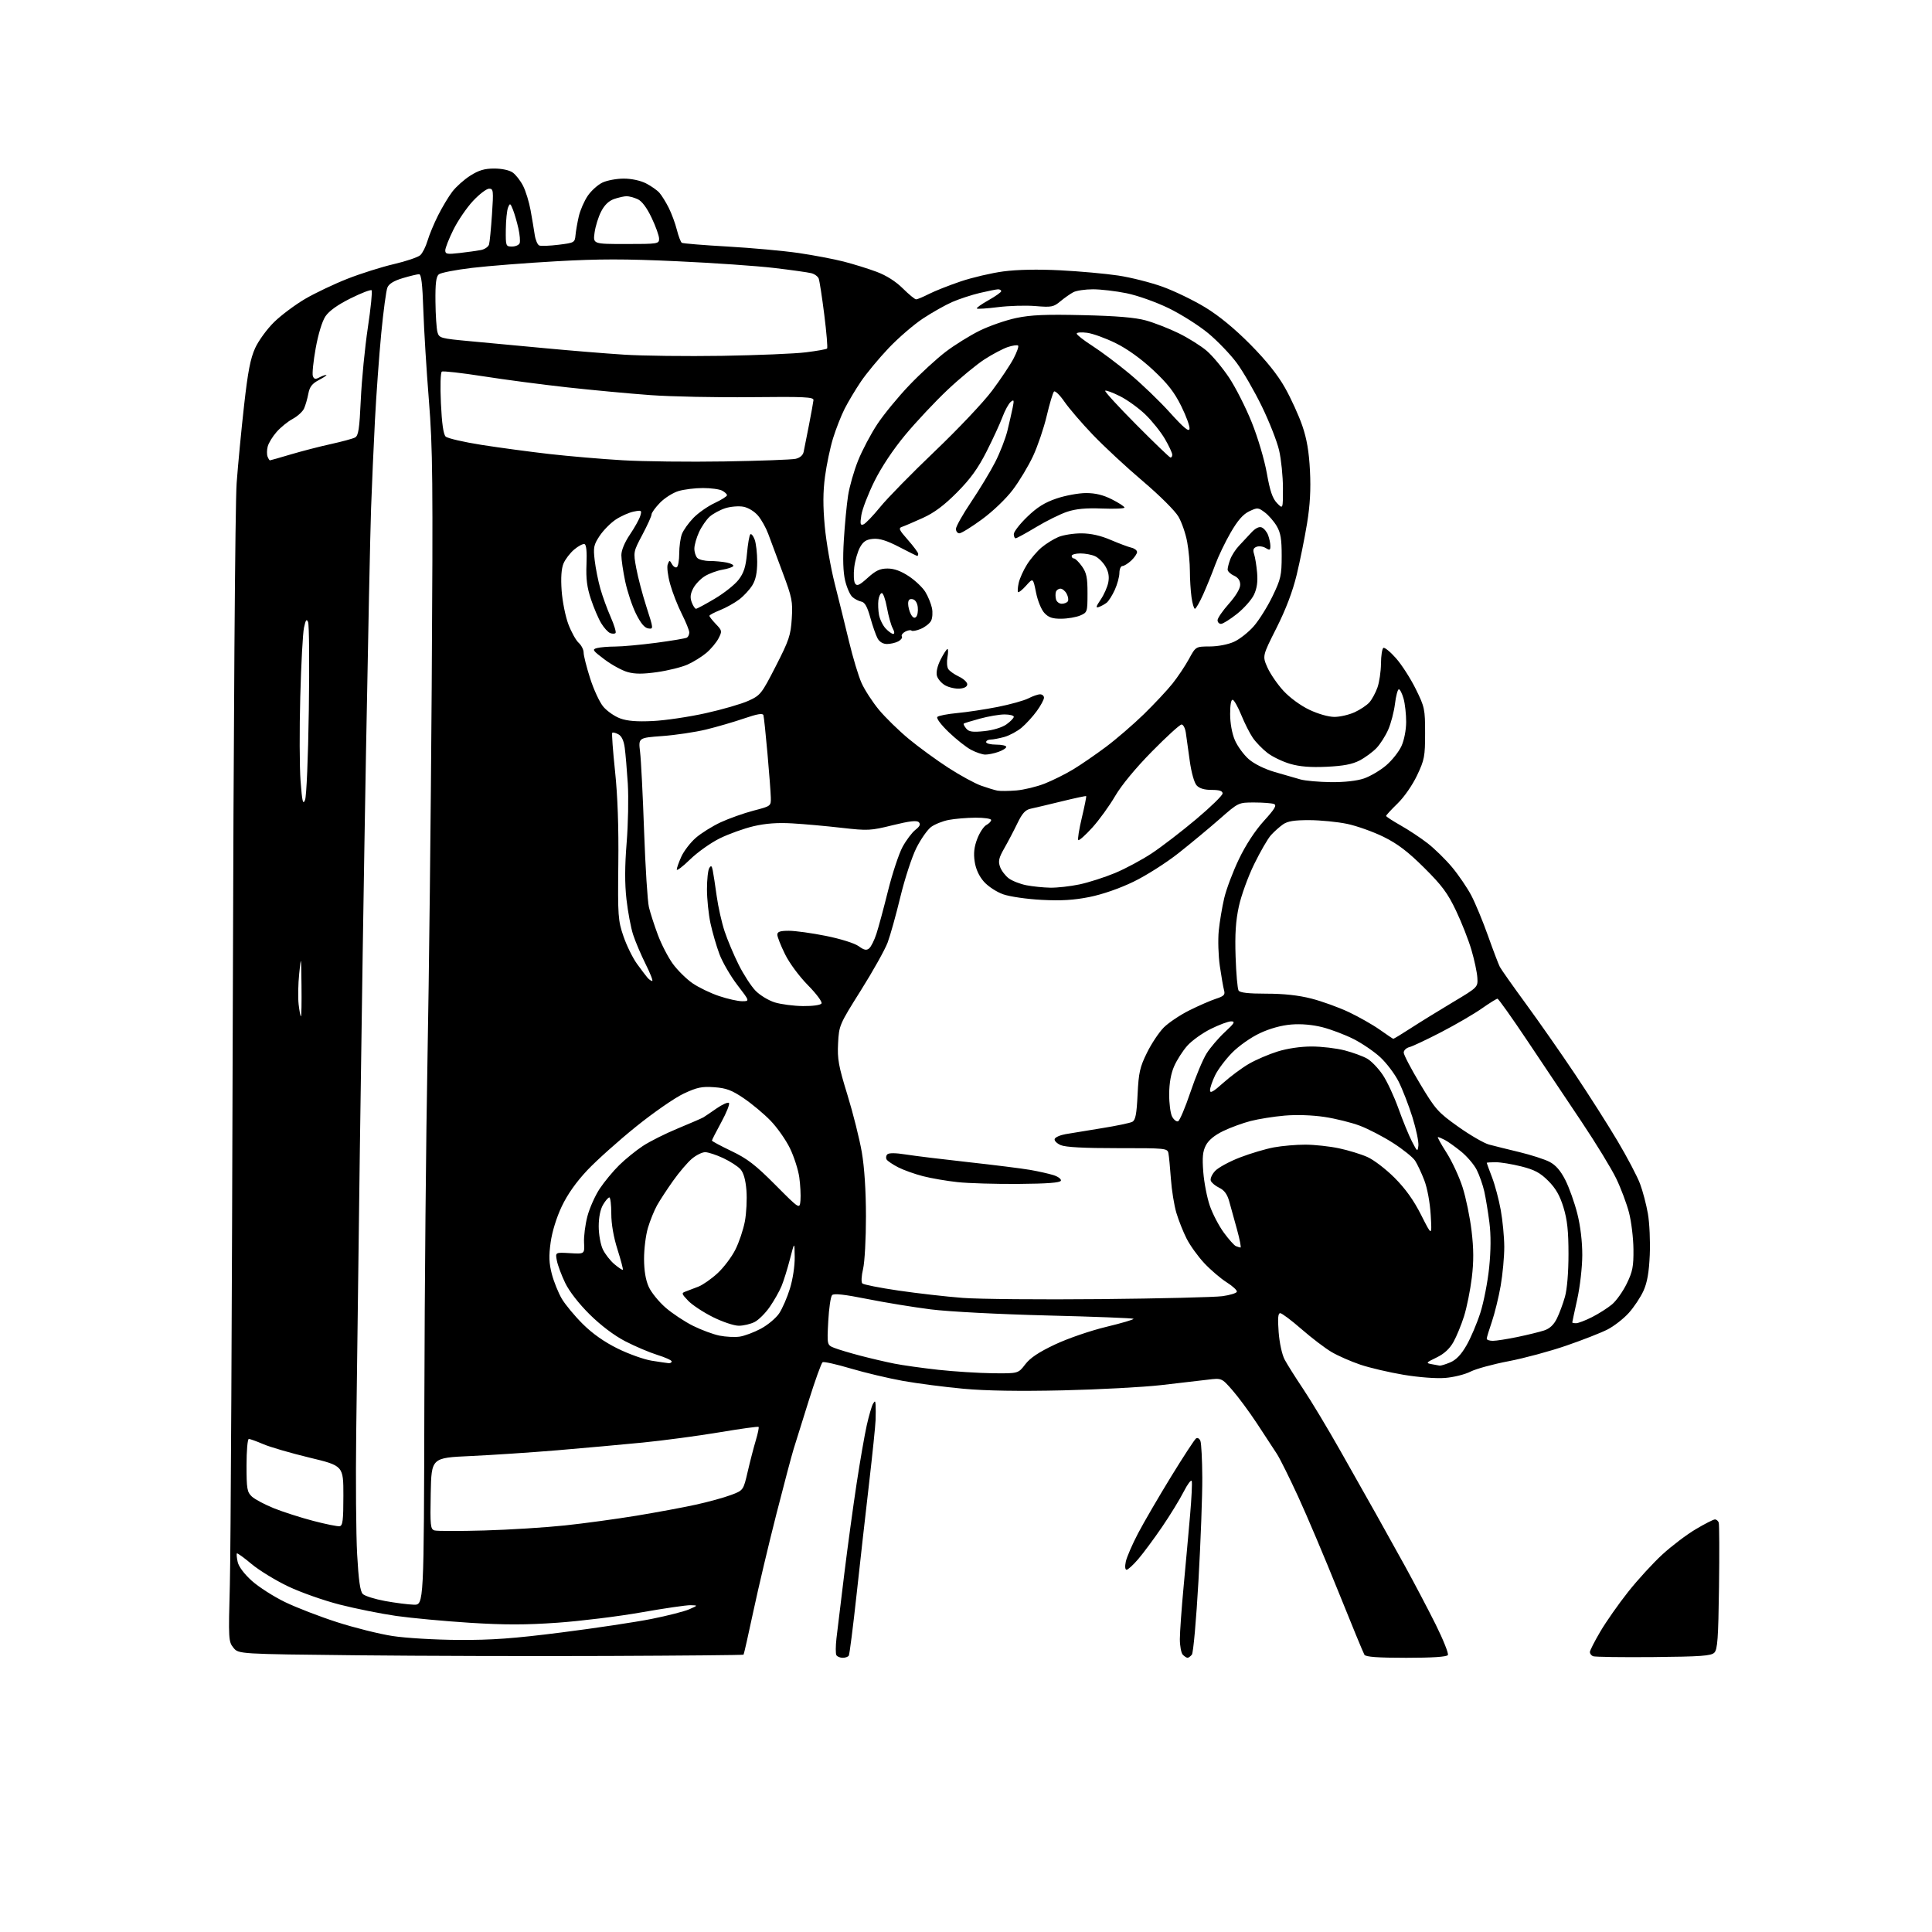 <?xml version="1.0" encoding="UTF-8" standalone="no"?>
<svg 
  version="1.1" 
  xmlns="http://www.w3.org/2000/svg" 
  xmlns:xlink="http://www.w3.org/1999/xlink" 
  xmlns:svg="http://www.w3.org/2000/svg"
  xmlns:rdf="http://www.w3.org/1999/02/22-rdf-syntax-ns#"
  xmlns:cc="http://creativecommons.org/ns#"
  xmlns:dc="http://purl.org/dc/elements/1.1/"
  viewBox="0 0 768 768"
  width="768"
  height="768"
>
<style>svg {background-color: white; }</style>"
<path stroke="none" fill="black" fill-rule="evenodd" d="M241.89,658.27C212.53,658.40 167.42,658.27 141.66,658.00C94.82,657.50 94.82,657.50 92.79,655.00C90.84,652.60 90.78,651.61 91.37,630.00C91.71,617.62 92.22,517.05 92.52,406.50C92.84,287.26 93.47,200.01 94.07,192.00C94.62,184.57 95.95,170.67 97.03,161.11C98.54,147.68 99.54,142.50 101.44,138.34C102.80,135.38 106.20,130.72 109.01,127.99C111.81,125.26 117.35,121.13 121.30,118.81C125.26,116.50 132.81,112.90 138.09,110.83C143.36,108.75 151.67,106.13 156.56,104.99C161.44,103.85 166.17,102.25 167.06,101.44C167.96,100.63 169.25,98.06 169.94,95.73C170.62,93.41 172.52,88.85 174.15,85.61C175.78,82.37 178.32,78.13 179.81,76.18C181.29,74.24 184.50,71.37 186.95,69.82C190.32,67.68 192.61,67.00 196.47,67.00C199.47,67.00 202.47,67.64 203.79,68.57C205.02,69.43 206.88,71.81 207.93,73.87C208.98,75.93 210.32,80.28 210.91,83.55C211.51,86.82 212.24,91.21 212.55,93.30C212.86,95.39 213.68,97.32 214.38,97.59C215.08,97.86 218.55,97.73 222.08,97.29C228.29,96.53 228.51,96.40 228.77,93.50C228.92,91.85 229.51,88.47 230.08,86.00C230.65,83.53 232.26,79.85 233.65,77.82C235.03,75.80 237.66,73.44 239.49,72.57C241.31,71.71 245.11,71.00 247.94,71.00C251.01,71.00 254.57,71.76 256.79,72.89C258.83,73.94 261.24,75.62 262.13,76.64C263.03,77.66 264.70,80.35 265.84,82.62C266.97,84.88 268.43,88.82 269.07,91.38C269.72,93.94 270.60,96.25 271.04,96.52C271.48,96.79 279.63,97.46 289.17,98.00C298.70,98.54 311.41,99.70 317.42,100.57C323.43,101.45 331.53,102.99 335.42,103.99C339.31,104.99 345.20,106.82 348.50,108.06C352.33,109.49 356.08,111.87 358.88,114.65C361.29,117.04 363.67,119.00 364.17,119.00C364.67,119.00 366.97,118.03 369.29,116.85C371.61,115.67 377.27,113.43 381.88,111.87C386.49,110.31 394.14,108.52 398.88,107.89C404.39,107.16 412.53,107.00 421.46,107.45C429.14,107.84 439.51,108.78 444.51,109.53C449.50,110.28 457.45,112.29 462.16,113.99C466.88,115.70 474.51,119.39 479.12,122.20C484.59,125.53 490.80,130.64 497.00,136.90C503.41,143.38 507.91,149.00 510.83,154.19C513.21,158.42 516.29,165.17 517.67,169.19C519.48,174.44 520.34,179.49 520.73,187.10C521.11,194.62 520.77,200.74 519.57,208.10C518.63,213.82 516.78,223.00 515.45,228.50C513.84,235.16 511.15,242.22 507.42,249.64C501.81,260.77 501.81,260.77 503.81,265.31C504.92,267.81 507.77,271.98 510.16,274.58C512.71,277.35 516.98,280.48 520.50,282.15C524.05,283.83 528.14,284.99 530.50,284.98C532.70,284.97 536.30,284.13 538.50,283.12C540.70,282.11 543.33,280.35 544.35,279.21C545.36,278.07 546.80,275.42 547.55,273.32C548.30,271.22 548.93,266.94 548.96,263.81C548.98,260.68 549.41,257.86 549.91,257.55C550.41,257.25 552.68,259.10 554.95,261.68C557.21,264.25 560.74,269.74 562.78,273.88C566.33,281.05 566.50,281.86 566.50,291.45C566.50,300.67 566.24,302.05 563.31,308.22C561.49,312.07 558.18,316.85 555.56,319.39C553.05,321.83 551.00,324.05 551.00,324.34C551.00,324.62 553.59,326.31 556.75,328.10C559.91,329.88 564.75,333.08 567.50,335.22C570.25,337.35 574.62,341.63 577.21,344.72C579.79,347.82 583.23,352.86 584.85,355.93C586.46,358.99 589.46,366.23 591.51,372.00C593.56,377.77 595.68,383.33 596.21,384.35C596.74,385.37 601.45,392.05 606.67,399.18C611.89,406.32 620.63,418.83 626.08,426.98C631.54,435.13 639.15,447.09 642.99,453.55C646.83,460.01 650.86,467.67 651.94,470.57C653.03,473.47 654.44,478.84 655.07,482.49C655.71,486.14 656.04,493.49 655.81,498.81C655.51,505.77 654.80,509.80 653.31,513.12C652.16,515.66 649.52,519.64 647.43,521.95C645.34,524.26 641.52,527.22 638.94,528.53C636.36,529.84 629.00,532.72 622.57,534.93C616.15,537.15 605.86,539.92 599.70,541.10C593.54,542.27 586.71,544.14 584.53,545.25C582.35,546.36 577.82,547.49 574.47,547.75C570.94,548.04 563.99,547.51 557.94,546.50C552.20,545.54 544.47,543.73 540.77,542.48C537.06,541.23 531.93,538.98 529.35,537.47C526.78,535.96 521.39,531.86 517.38,528.36C513.37,524.86 509.55,522.00 508.90,522.00C508.04,522.00 507.87,524.06 508.28,529.51C508.61,533.85 509.62,538.48 510.67,540.46C511.68,542.36 515.01,547.64 518.07,552.20C521.14,556.77 527.84,567.92 532.97,577.00C538.10,586.08 544.45,597.33 547.08,602.00C549.71,606.67 554.84,615.90 558.48,622.50C562.11,629.10 567.59,639.52 570.66,645.66C573.72,651.81 575.92,657.32 575.55,657.91C575.12,658.62 569.34,659.00 559.00,659.00C547.76,659.00 542.90,658.65 542.38,657.80C541.97,657.15 537.28,645.78 531.96,632.54C526.63,619.30 519.48,602.40 516.06,594.98C512.65,587.57 508.85,579.92 507.62,578.00C506.39,576.08 502.83,570.63 499.70,565.90C496.58,561.17 492.13,555.16 489.82,552.54C485.63,547.77 485.63,547.77 480.06,548.45C477.00,548.82 468.65,549.80 461.50,550.61C454.35,551.42 436.79,552.36 422.48,552.69C405.13,553.08 391.96,552.87 382.98,552.05C375.57,551.37 364.76,549.97 358.98,548.94C353.19,547.90 343.83,545.68 338.17,544.00C332.52,542.32 327.49,541.20 327.00,541.50C326.51,541.80 324.03,548.68 321.49,556.78C318.95,564.87 316.24,573.52 315.48,576.00C314.71,578.48 311.61,590.17 308.59,602.00C305.57,613.83 301.47,631.14 299.48,640.48C297.49,649.82 295.73,657.60 295.57,657.76C295.42,657.92 271.26,658.15 241.89,658.27zM335.00,659.00C333.96,659.00 332.84,658.54 332.49,657.98C332.14,657.42 332.15,654.39 332.51,651.23C332.87,648.08 334.27,636.54 335.62,625.60C336.97,614.65 339.19,598.45 340.54,589.60C341.89,580.74 343.70,570.38 344.55,566.56C345.41,562.75 346.52,558.92 347.02,558.06C347.80,556.74 347.96,556.80 348.07,558.50C348.14,559.60 348.13,562.30 348.06,564.50C347.99,566.70 346.83,577.95 345.49,589.50C344.14,601.05 341.90,621.02 340.50,633.89C339.10,646.75 337.71,657.66 337.41,658.14C337.12,658.61 336.04,659.00 335.00,659.00zM472.08,659.00C471.70,659.00 470.86,658.46 470.20,657.80C469.54,657.14 469.01,654.33 469.01,651.55C469.02,648.77 469.70,639.30 470.52,630.50C471.34,621.70 472.50,608.98 473.08,602.23C473.67,595.47 473.96,589.40 473.73,588.73C473.50,588.05 472.06,589.98 470.52,593.00C468.99,596.02 465.12,602.33 461.93,607.00C458.74,611.67 454.48,617.41 452.48,619.75C450.48,622.09 448.39,624.00 447.84,624.00C447.24,624.00 447.11,622.71 447.53,620.75C447.91,618.96 450.10,613.90 452.41,609.50C454.72,605.10 460.62,594.98 465.51,587.00C470.41,579.02 474.88,572.18 475.46,571.79C476.03,571.39 476.81,571.84 477.18,572.79C477.55,573.73 477.89,580.28 477.93,587.35C477.97,594.42 477.29,612.87 476.41,628.35C475.54,643.83 474.36,657.06 473.79,657.75C473.22,658.44 472.45,659.00 472.08,659.00zM657.22,658.71C644.72,658.82 633.94,658.67 633.25,658.37C632.56,658.08 632.00,657.33 632.00,656.72C632.00,656.12 633.87,652.44 636.16,648.56C638.44,644.68 643.42,637.57 647.22,632.78C651.02,627.98 657.14,621.30 660.82,617.93C664.49,614.56 670.45,610.04 674.06,607.90C677.67,605.75 681.10,604.00 681.70,604.00C682.30,604.00 682.98,604.56 683.22,605.25C683.46,605.94 683.51,617.51 683.33,630.96C683.06,651.31 682.74,655.69 681.47,656.96C680.19,658.24 676.12,658.53 657.22,658.71zM182.25,651.90C195.47,651.98 204.09,651.35 223.25,648.92C236.59,647.23 252.68,644.81 259.00,643.55C265.32,642.29 272.07,640.56 274.00,639.71C277.50,638.16 277.50,638.16 274.50,638.09C272.85,638.05 264.03,639.34 254.89,640.95C245.76,642.56 230.80,644.40 221.66,645.05C209.04,645.94 200.63,645.95 186.77,645.08C176.72,644.44 163.55,643.22 157.50,642.36C151.45,641.49 141.34,639.46 135.04,637.85C128.73,636.24 119.51,632.99 114.54,630.62C109.57,628.25 103.03,624.25 100.01,621.73C97.00,619.20 94.37,617.30 94.17,617.50C93.97,617.70 94.11,619.23 94.48,620.90C94.89,622.76 97.08,625.68 100.10,628.40C102.83,630.85 108.76,634.65 113.28,636.84C117.80,639.03 127.14,642.64 134.03,644.85C140.92,647.07 150.82,649.54 156.03,650.34C161.24,651.15 173.04,651.85 182.25,651.90zM164.50,637.89C168.50,638.00 168.50,638.00 168.69,556.75C168.79,512.06 169.36,450.75 169.94,420.50C170.52,390.25 171.27,323.88 171.61,273.00C172.15,190.68 172.02,178.13 170.48,159.00C169.53,147.18 168.54,131.09 168.28,123.25C167.94,112.93 167.47,109.00 166.59,109.00C165.91,109.00 163.01,109.70 160.14,110.55C156.58,111.61 154.62,112.81 154.00,114.30C153.50,115.51 152.40,123.70 151.55,132.50C150.71,141.30 149.58,156.82 149.05,167.00C148.53,177.18 147.83,192.93 147.51,202.00C147.19,211.07 146.28,254.72 145.49,299.00C144.70,343.27 143.60,414.60 143.04,457.50C142.48,500.40 141.83,550.80 141.60,569.50C141.37,588.20 141.53,609.96 141.97,617.85C142.54,628.15 143.17,632.60 144.21,633.63C145.00,634.43 148.99,635.68 153.07,636.43C157.16,637.17 162.30,637.83 164.50,637.89zM192.50,608.39C202.40,608.11 216.80,607.21 224.50,606.39C232.20,605.58 245.06,603.82 253.09,602.50C261.11,601.17 271.69,599.21 276.59,598.13C281.49,597.06 287.75,595.34 290.50,594.31C295.50,592.45 295.50,592.45 297.23,584.97C298.18,580.86 299.63,575.27 300.45,572.55C301.27,569.83 301.76,567.43 301.55,567.21C301.33,566.99 294.25,567.97 285.83,569.39C277.40,570.80 263.75,572.62 255.50,573.44C247.25,574.25 231.95,575.63 221.50,576.51C211.05,577.38 195.52,578.41 187.00,578.80C171.50,579.50 171.50,579.50 171.22,593.67C170.97,606.52 171.11,607.89 172.72,608.37C173.70,608.66 182.60,608.67 192.50,608.39zM135.00,606.70C136.24,606.51 136.50,604.38 136.50,594.57C136.50,582.67 136.50,582.67 123.00,579.42C115.58,577.63 107.33,575.23 104.67,574.08C102.01,572.94 99.42,572.00 98.92,572.00C98.41,572.00 98.00,576.71 98.00,582.46C98.00,591.85 98.22,593.13 100.13,594.91C101.30,596.00 105.24,598.09 108.88,599.56C112.52,601.02 119.55,603.28 124.50,604.57C129.45,605.87 134.18,606.82 135.00,606.70zM394.63,545.89C404.76,546.00 404.76,546.00 407.54,542.36C409.51,539.78 412.94,537.49 419.41,534.44C424.50,532.04 433.46,528.96 439.78,527.44C445.98,525.95 450.84,524.51 450.58,524.24C450.31,523.98 434.88,523.38 416.30,522.92C396.94,522.43 377.16,521.40 370.00,520.50C363.12,519.63 351.72,517.77 344.66,516.35C335.71,514.56 331.51,514.09 330.78,514.82C330.20,515.40 329.51,520.10 329.24,525.26C328.75,534.65 328.75,534.65 331.62,535.80C333.21,536.43 337.88,537.83 342.00,538.91C346.12,539.99 352.20,541.41 355.50,542.06C358.80,542.72 366.68,543.82 373.00,544.52C379.32,545.21 389.06,545.82 394.63,545.89zM572.28,542.86C572.71,542.94 574.60,542.36 576.47,541.58C578.82,540.59 580.82,538.52 582.94,534.83C584.64,531.90 587.12,526.05 588.47,521.83C589.81,517.62 591.39,509.52 591.97,503.83C592.66,497.01 592.69,490.94 592.06,485.96C591.53,481.81 590.62,476.26 590.03,473.62C589.44,470.99 588.07,467.11 587.00,465.00C585.93,462.90 583.12,459.62 580.77,457.72C578.42,455.82 575.52,453.75 574.32,453.13C573.11,452.51 571.89,452.00 571.59,452.00C571.29,452.00 572.84,454.81 575.04,458.25C577.23,461.69 580.10,467.88 581.41,472.00C582.73,476.12 584.33,483.90 584.97,489.28C585.83,496.48 585.86,501.40 585.06,507.96C584.46,512.86 583.08,519.71 581.99,523.19C580.90,526.66 578.99,531.30 577.75,533.50C576.22,536.20 574.04,538.20 571.01,539.65C566.90,541.63 566.74,541.84 569.02,542.26C570.38,542.52 571.85,542.79 572.28,542.86zM265.75,541.88C266.44,541.95 267.00,541.63 267.00,541.18C267.00,540.73 264.41,539.56 261.25,538.58C258.09,537.59 252.35,535.15 248.50,533.15C244.13,530.88 238.84,526.88 234.41,522.51C230.11,518.25 226.29,513.34 224.68,510.00C223.22,506.98 221.73,502.99 221.37,501.15C220.71,497.80 220.71,497.80 226.56,498.15C232.40,498.50 232.40,498.50 232.17,494.00C232.03,491.52 232.64,486.80 233.50,483.50C234.37,480.20 236.58,475.25 238.41,472.50C240.24,469.75 243.71,465.56 246.12,463.19C248.53,460.82 252.75,457.39 255.50,455.57C258.25,453.75 264.55,450.59 269.50,448.55C274.45,446.50 279.00,444.53 279.60,444.17C280.21,443.80 282.58,442.20 284.87,440.60C287.17,439.01 289.37,438.04 289.77,438.44C290.17,438.84 288.81,442.27 286.75,446.05C284.69,449.84 283.00,453.14 283.00,453.40C283.00,453.65 286.49,455.52 290.75,457.56C297.06,460.57 300.30,463.06 308.20,471.00C317.89,480.75 317.89,480.75 318.20,477.13C318.36,475.13 318.15,471.02 317.73,468.00C317.30,464.98 315.63,459.77 314.01,456.44C312.38,453.10 308.90,448.15 306.26,445.44C303.62,442.72 298.83,438.73 295.62,436.56C290.88,433.35 288.70,432.53 283.94,432.19C279.02,431.83 277.10,432.23 271.77,434.73C268.29,436.35 259.78,442.25 252.86,447.83C245.93,453.41 237.23,461.20 233.51,465.13C229.06,469.85 225.59,474.76 223.31,479.56C221.22,483.97 219.48,489.59 218.89,493.86C218.13,499.32 218.24,502.14 219.36,506.45C220.16,509.50 221.94,513.91 223.31,516.25C224.69,518.59 228.44,523.11 231.66,526.31C235.52,530.15 240.21,533.45 245.50,536.06C249.90,538.23 255.97,540.40 259.00,540.89C262.02,541.37 265.06,541.82 265.75,541.88zM593.43,533.00C594.77,533.00 599.16,532.31 603.18,531.48C607.21,530.64 611.97,529.48 613.77,528.89C616.01,528.17 617.62,526.67 618.87,524.16C619.87,522.15 621.32,518.25 622.09,515.50C622.95,512.47 623.50,505.78 623.50,498.50C623.50,489.39 623.02,484.93 621.52,480.00C620.07,475.25 618.44,472.40 615.47,469.42C612.24,466.19 610.02,465.00 604.74,463.67C601.08,462.75 596.49,462.00 594.54,462.00C592.60,462.00 591.00,462.11 591.00,462.25C591.00,462.39 591.95,464.98 593.11,468.00C594.27,471.02 595.83,476.88 596.57,481.00C597.32,485.12 597.95,491.70 597.97,495.62C597.98,499.53 597.34,506.51 596.54,511.12C595.73,515.73 594.15,522.16 593.04,525.41C591.92,528.66 591.00,531.69 591.00,532.16C591.00,532.62 592.10,533.00 593.43,533.00zM294.00,531.34C295.93,531.06 299.74,529.63 302.47,528.17C305.21,526.70 308.47,523.96 309.73,522.09C310.99,520.21 312.92,515.78 314.01,512.23C315.16,508.51 315.96,503.19 315.91,499.64C315.83,493.50 315.83,493.50 314.00,500.59C312.99,504.49 311.48,509.32 310.64,511.33C309.80,513.33 307.72,517.01 306.01,519.49C304.30,521.97 301.60,524.67 300.00,525.50C298.41,526.32 295.56,527.00 293.68,527.00C291.79,527.00 287.20,525.46 283.37,523.55C279.57,521.65 275.16,518.74 273.57,517.08C270.89,514.27 270.82,514.01 272.59,513.38C273.64,513.01 275.94,512.13 277.69,511.43C279.44,510.73 282.85,508.34 285.25,506.12C287.66,503.90 290.83,499.71 292.30,496.79C293.78,493.88 295.48,488.80 296.10,485.50C296.71,482.20 296.99,476.67 296.72,473.20C296.39,469.03 295.59,466.20 294.36,464.81C293.34,463.66 290.25,461.66 287.50,460.37C284.75,459.08 281.52,458.02 280.33,458.01C279.13,458.00 276.75,459.18 275.04,460.62C273.33,462.05 269.97,465.99 267.58,469.37C265.18,472.74 262.30,477.15 261.17,479.17C260.05,481.19 258.42,485.20 257.56,488.10C256.70,490.99 256.01,496.54 256.02,500.43C256.04,505.12 256.66,508.86 257.89,511.56C258.90,513.79 261.93,517.51 264.61,519.83C267.30,522.16 272.20,525.40 275.50,527.04C278.80,528.68 283.52,530.43 286.00,530.93C288.48,531.43 292.07,531.61 294.00,531.34zM626.53,526.00C627.38,526.00 630.24,524.90 632.89,523.56C635.54,522.21 639.11,519.94 640.81,518.51C642.51,517.08 645.14,513.38 646.65,510.28C648.99,505.49 649.39,503.46 649.32,496.58C649.28,492.14 648.48,485.57 647.55,482.00C646.62,478.43 644.34,472.35 642.48,468.50C640.63,464.65 634.45,454.52 628.75,446.00C623.05,437.48 613.34,422.96 607.17,413.75C601.01,404.54 595.65,397.00 595.27,397.00C594.90,397.00 592.09,398.75 589.03,400.89C585.98,403.04 578.76,407.24 572.99,410.24C567.22,413.23 561.49,415.94 560.25,416.25C559.01,416.56 558.00,417.54 558.00,418.42C558.00,419.30 560.94,424.92 564.53,430.89C570.62,441.04 571.62,442.17 579.65,447.88C584.38,451.24 589.88,454.43 591.87,454.97C593.87,455.51 599.30,456.86 603.94,457.97C608.58,459.09 613.98,460.83 615.94,461.84C618.42,463.12 620.33,465.32 622.25,469.09C623.76,472.07 625.90,478.06 627.00,482.41C628.25,487.34 628.99,493.56 628.98,498.91C628.97,503.70 628.08,511.46 626.98,516.45C625.89,521.37 625.00,525.53 625.00,525.70C625.00,525.86 625.69,526.00 626.53,526.00zM437.50,516.42C461.15,516.19 482.94,515.66 485.92,515.25C488.90,514.84 491.49,514.05 491.67,513.50C491.85,512.95 490.03,511.26 487.62,509.74C485.22,508.22 481.21,504.79 478.71,502.12C476.21,499.45 473.06,495.07 471.70,492.38C470.34,489.70 468.50,485.07 467.62,482.11C466.74,479.14 465.76,473.07 465.45,468.61C465.13,464.15 464.69,459.57 464.47,458.44C464.07,456.45 463.45,456.39 444.28,456.41C430.89,456.42 423.59,456.03 421.67,455.21C420.11,454.54 419.02,453.44 419.25,452.76C419.47,452.08 421.42,451.22 423.58,450.84C425.74,450.46 432.23,449.39 438.00,448.47C443.77,447.55 449.23,446.41 450.11,445.94C451.38,445.26 451.83,442.92 452.21,435.07C452.63,426.36 453.11,424.21 455.94,418.48C457.72,414.85 460.74,410.33 462.63,408.43C464.53,406.54 469.10,403.47 472.79,401.63C476.48,399.79 481.23,397.72 483.34,397.03C486.57,395.98 487.08,395.45 486.58,393.64C486.25,392.46 485.50,388.12 484.90,384.00C484.31,379.88 484.12,373.57 484.47,370.00C484.83,366.43 485.81,360.57 486.65,357.00C487.49,353.43 490.12,346.45 492.50,341.50C495.21,335.86 498.90,330.21 502.40,326.35C506.77,321.54 507.64,320.08 506.41,319.60C505.54,319.27 502.02,319.00 498.57,319.00C492.30,319.00 492.30,319.00 484.90,325.50C480.83,329.07 473.48,335.18 468.56,339.07C463.65,342.96 455.55,348.11 450.56,350.51C445.04,353.18 438.20,355.55 433.05,356.58C426.83,357.82 421.80,358.12 414.05,357.71C408.20,357.41 401.40,356.42 398.78,355.50C396.13,354.56 392.76,352.35 391.10,350.46C389.18,348.28 387.89,345.46 387.45,342.50C386.95,339.21 387.24,336.65 388.47,333.45C389.41,330.99 391.03,328.52 392.09,327.95C393.14,327.39 394.00,326.50 394.00,325.96C394.00,325.43 391.19,325.02 387.75,325.04C384.31,325.07 379.54,325.47 377.14,325.93C374.74,326.39 371.59,327.65 370.14,328.72C368.69,329.79 366.06,333.54 364.29,337.04C362.53,340.54 359.67,349.27 357.93,356.45C356.20,363.63 353.91,371.83 352.85,374.67C351.78,377.52 347.00,386.07 342.22,393.67C333.65,407.31 333.52,407.60 333.15,414.74C332.83,421.01 333.33,423.77 336.87,435.24C339.11,442.53 341.68,452.77 342.58,458.00C343.62,464.03 344.22,473.35 344.23,483.50C344.24,492.30 343.73,501.71 343.09,504.41C342.43,507.16 342.30,509.70 342.78,510.18C343.26,510.66 349.75,511.94 357.21,513.03C364.67,514.12 376.12,515.43 382.64,515.93C389.16,516.43 413.85,516.65 437.50,516.42zM247.59,504.75C247.77,504.56 246.81,500.93 245.46,496.67C243.90,491.76 243.00,486.56 243.00,482.46C243.00,478.91 242.65,476.00 242.22,476.00C241.78,476.00 240.66,477.31 239.72,478.90C238.64,480.73 238.00,483.92 238.00,487.50C238.00,490.68 238.72,494.71 239.62,496.61C240.51,498.49 242.59,501.16 244.25,502.55C245.90,503.94 247.40,504.93 247.59,504.75zM493.11,495.92C493.45,495.96 492.83,492.74 491.73,488.75C490.64,484.76 489.24,479.70 488.62,477.51C487.84,474.72 486.65,473.11 484.69,472.17C483.14,471.43 481.62,470.17 481.31,469.36C481.00,468.56 481.78,466.80 483.04,465.46C484.30,464.12 488.75,461.70 492.92,460.10C497.09,458.49 503.17,456.69 506.43,456.09C509.70,455.49 515.32,455.01 518.93,455.02C522.55,455.03 528.53,455.68 532.23,456.46C535.93,457.24 541.02,458.80 543.54,459.92C546.07,461.03 550.95,464.77 554.39,468.22C558.71,472.56 561.98,477.13 564.94,483.00C569.23,491.50 569.23,491.50 568.73,483.00C568.43,478.00 567.38,472.31 566.18,469.18C565.06,466.26 563.41,462.75 562.52,461.39C561.63,460.04 557.69,456.86 553.76,454.35C549.83,451.83 543.89,448.74 540.56,447.49C537.23,446.23 530.90,444.66 526.50,444.00C521.67,443.27 515.40,443.06 510.67,443.47C506.36,443.84 500.29,444.81 497.17,445.61C494.05,446.41 489.13,448.21 486.23,449.61C482.79,451.28 480.41,453.24 479.35,455.29C478.09,457.72 477.87,460.09 478.33,465.96C478.65,470.11 479.82,476.12 480.93,479.33C482.04,482.54 484.55,487.34 486.51,490.01C488.46,492.67 490.61,495.08 491.28,495.35C491.95,495.62 492.77,495.88 493.11,495.92zM404.92,470.63C395.89,470.70 384.98,470.38 380.69,469.92C376.39,469.46 370.20,468.40 366.94,467.56C363.67,466.73 359.23,465.14 357.07,464.04C354.91,462.93 352.83,461.53 352.45,460.93C352.08,460.32 352.20,459.40 352.73,458.87C353.34,458.26 356.02,458.28 360.09,458.93C363.62,459.49 374.82,460.86 385.00,461.98C395.18,463.10 406.20,464.48 409.50,465.05C412.80,465.63 416.99,466.57 418.80,467.14C420.62,467.72 421.93,468.71 421.72,469.34C421.45,470.15 416.34,470.54 404.92,470.63zM563.83,455.41C564.01,453.95 562.95,448.87 561.47,444.13C559.99,439.39 557.52,433.02 555.99,429.97C554.45,426.92 551.16,422.56 548.68,420.27C546.20,417.98 541.42,414.73 538.06,413.03C534.70,411.33 529.15,409.23 525.74,408.35C521.77,407.34 517.29,406.94 513.32,407.26C509.38,407.58 504.80,408.84 500.80,410.72C497.24,412.39 492.45,415.76 489.77,418.48C487.17,421.13 484.13,425.17 483.02,427.46C481.91,429.76 481.00,432.43 481.00,433.41C481.00,434.74 482.32,434.00 486.23,430.48C489.11,427.89 493.73,424.47 496.48,422.88C499.24,421.28 504.36,419.08 507.86,417.99C511.73,416.78 517.02,416.00 521.40,416.00C525.35,416.00 531.26,416.70 534.54,417.55C537.81,418.40 541.84,419.88 543.50,420.84C545.15,421.80 547.91,424.67 549.63,427.23C551.36,429.78 554.18,435.84 555.92,440.69C557.65,445.53 560.07,451.43 561.29,453.78C563.40,457.87 563.52,457.94 563.83,455.41zM468.29,445.74C468.92,445.53 471.13,440.34 473.19,434.21C475.25,428.08 478.15,421.14 479.63,418.78C481.11,416.43 484.39,412.59 486.91,410.26C490.71,406.75 491.14,406.02 489.41,406.01C488.26,406.00 484.58,407.37 481.22,409.05C477.87,410.72 473.68,413.74 471.92,415.75C470.15,417.75 467.83,421.38 466.76,423.81C465.48,426.70 464.79,430.53 464.77,434.92C464.74,438.60 465.27,442.63 465.93,443.87C466.59,445.11 467.65,445.95 468.29,445.74zM553.85,412.94C554.04,412.98 557.15,411.09 560.76,408.75C564.36,406.41 571.86,401.79 577.41,398.47C587.50,392.44 587.50,392.44 587.27,388.65C587.15,386.57 586.10,381.63 584.94,377.68C583.79,373.73 581.02,366.68 578.79,362.00C575.47,355.02 573.20,351.97 566.09,344.91C559.62,338.49 555.55,335.40 549.97,332.65C545.86,330.63 539.35,328.31 535.50,327.50C531.65,326.70 524.89,326.03 520.47,326.02C514.46,326.00 511.82,326.43 509.98,327.73C508.62,328.68 506.49,330.59 505.23,331.98C503.98,333.36 500.98,338.55 498.56,343.50C496.13,348.45 493.39,356.02 492.46,360.33C491.21,366.10 490.87,371.36 491.17,380.33C491.39,387.02 491.92,393.06 492.35,393.75C492.88,394.62 496.26,395.00 503.40,395.00C510.31,395.00 516.17,395.64 521.29,396.95C525.47,398.02 532.18,400.44 536.20,402.34C540.21,404.24 545.75,407.39 548.50,409.34C551.25,411.29 553.66,412.91 553.85,412.94zM119.63,404.00C119.83,404.00 119.93,398.49 119.85,391.75C119.71,379.81 119.69,379.69 118.94,387.00C118.51,391.12 118.41,396.64 118.71,399.25C119.01,401.86 119.42,404.00 119.63,404.00zM319.19,399.93C323.06,399.97 326.17,399.54 326.56,398.90C326.94,398.29 324.56,395.08 321.18,391.65C317.71,388.13 313.80,382.85 312.06,379.31C310.37,375.90 309.00,372.41 309.00,371.56C309.00,370.37 310.10,370.00 313.59,370.00C316.12,370.00 322.76,370.92 328.34,372.04C334.15,373.21 339.70,374.95 341.31,376.11C343.48,377.69 344.43,377.89 345.50,377.00C346.27,376.36 347.57,373.74 348.40,371.17C349.24,368.60 351.32,360.88 353.03,354.00C354.75,347.12 357.34,339.32 358.78,336.66C360.23,334.00 362.53,330.94 363.88,329.88C365.67,328.47 366.04,327.64 365.24,326.84C364.44,326.04 361.61,326.37 354.86,328.03C346.06,330.21 345.02,330.26 334.54,329.07C328.47,328.37 319.68,327.58 315.00,327.31C309.11,326.96 304.37,327.31 299.56,328.43C295.75,329.33 289.70,331.50 286.12,333.26C282.54,335.02 277.23,338.80 274.31,341.65C271.39,344.50 269.01,346.30 269.02,345.66C269.03,345.02 269.86,342.70 270.86,340.49C271.87,338.29 274.42,334.96 276.55,333.09C278.67,331.23 283.13,328.44 286.45,326.89C289.78,325.35 295.65,323.26 299.50,322.25C306.50,320.43 306.50,320.43 306.41,316.96C306.36,315.06 305.77,307.20 305.08,299.50C304.40,291.80 303.67,284.96 303.47,284.29C303.20,283.43 301.05,283.79 295.80,285.59C291.78,286.97 284.98,288.95 280.67,290.00C276.36,291.04 268.54,292.21 263.30,292.59C253.76,293.29 253.76,293.29 254.44,298.90C254.82,301.98 255.54,316.20 256.04,330.50C256.55,344.80 257.41,358.36 257.96,360.64C258.51,362.92 260.11,367.87 261.52,371.64C262.93,375.41 265.61,380.60 267.49,383.17C269.37,385.73 272.87,389.19 275.28,390.85C277.69,392.51 282.43,394.80 285.80,395.93C289.18,397.07 293.31,398.00 295.00,398.00C298.06,398.00 298.06,398.00 293.12,391.57C290.41,388.03 287.21,382.52 286.00,379.32C284.80,376.12 283.19,370.57 282.42,367.00C281.66,363.43 281.03,357.35 281.03,353.50C281.03,349.65 281.44,345.85 281.95,345.05C282.67,343.91 282.96,344.12 283.34,346.05C283.61,347.40 284.31,351.98 284.90,356.24C285.49,360.49 286.90,366.79 288.05,370.24C289.19,373.68 291.71,379.65 293.64,383.50C295.56,387.35 298.56,391.98 300.30,393.79C302.04,395.60 305.50,397.70 307.98,398.47C310.47,399.23 315.51,399.89 319.19,399.93zM259.26,389.96C259.68,389.98 258.51,386.96 256.65,383.25C254.80,379.54 252.55,374.25 251.66,371.50C250.77,368.75 249.59,362.45 249.03,357.50C248.33,351.27 248.35,344.34 249.10,335.00C249.70,327.57 249.90,317.00 249.56,311.50C249.21,306.00 248.66,299.57 248.34,297.22C247.96,294.40 247.10,292.59 245.80,291.89C244.71,291.31 243.63,291.04 243.38,291.29C243.13,291.53 243.63,298.41 244.49,306.57C245.53,316.44 245.96,328.78 245.79,343.45C245.56,364.18 245.68,365.90 247.83,372.18C249.09,375.86 251.51,380.79 253.22,383.15C254.93,385.51 256.82,388.00 257.41,388.68C258.01,389.36 258.84,389.94 259.26,389.96zM417.50,352.87C420.25,352.92 425.49,352.33 429.14,351.56C432.79,350.78 439.13,348.75 443.24,347.04C447.34,345.34 453.91,341.81 457.83,339.22C461.76,336.62 469.70,330.52 475.48,325.66C481.27,320.79 486.00,316.18 486.00,315.41C486.00,314.41 484.72,314.00 481.65,314.00C478.73,314.00 476.77,313.41 475.67,312.19C474.72,311.14 473.57,307.03 472.94,302.44C472.34,298.07 471.63,293.04 471.38,291.25C471.12,289.46 470.36,288.00 469.69,288.00C469.02,288.00 463.71,292.84 457.90,298.75C451.38,305.37 445.76,312.19 443.25,316.50C441.00,320.35 436.93,325.98 434.19,329.00C431.45,332.02 428.95,334.25 428.63,333.94C428.32,333.64 428.95,329.64 430.05,325.05C431.14,320.46 431.92,316.60 431.77,316.47C431.62,316.34 427.23,317.28 422.00,318.56C416.77,319.84 411.25,321.15 409.73,321.47C407.60,321.91 406.36,323.28 404.43,327.27C403.04,330.15 400.71,334.60 399.23,337.18C397.04,341.01 396.74,342.34 397.53,344.57C398.06,346.07 399.63,348.13 401.00,349.16C402.38,350.18 405.53,351.42 408.00,351.90C410.48,352.38 414.75,352.82 417.50,352.87zM121.26,318.00C121.84,316.57 122.49,301.27 122.76,282.29C123.03,264.03 122.90,248.28 122.47,247.29C121.86,245.89 121.51,246.38 120.84,249.50C120.37,251.70 119.70,264.07 119.36,277.00C119.01,289.93 119.06,305.00 119.48,310.50C120.11,318.71 120.43,320.05 121.26,318.00zM404.00,314.22C407.02,313.97 412.10,312.74 415.28,311.49C418.46,310.23 423.55,307.70 426.60,305.85C429.65,304.01 435.52,299.97 439.64,296.89C443.77,293.80 450.55,287.95 454.72,283.89C458.88,279.82 464.01,274.35 466.10,271.72C468.20,269.08 471.13,264.70 472.62,261.97C475.32,257.00 475.32,257.00 480.91,256.98C484.16,256.97 488.20,256.19 490.56,255.11C492.79,254.10 496.33,251.30 498.43,248.89C500.53,246.47 503.87,241.12 505.86,237.00C509.14,230.20 509.48,228.71 509.49,221.00C509.50,214.29 509.08,211.79 507.50,209.10C506.40,207.24 504.27,204.79 502.76,203.67C500.15,201.72 499.85,201.70 496.58,203.26C494.14,204.42 492.01,206.87 489.21,211.70C487.04,215.44 484.28,221.20 483.07,224.50C481.86,227.80 479.71,233.09 478.30,236.25C476.88,239.41 475.40,242.00 475.00,242.00C474.60,242.00 473.99,239.91 473.64,237.36C473.29,234.81 473.00,230.17 473.00,227.04C473.00,223.92 472.52,218.70 471.92,215.43C471.33,212.17 469.77,207.65 468.46,205.39C467.11,203.05 460.98,196.95 454.29,191.27C447.80,185.77 438.89,177.50 434.47,172.88C430.05,168.27 424.94,162.32 423.11,159.66C421.28,157.00 419.42,155.20 418.97,155.66C418.53,156.12 417.23,160.46 416.09,165.30C414.95,170.14 412.50,177.34 410.66,181.30C408.81,185.26 405.18,191.31 402.58,194.73C399.88,198.30 394.62,203.33 390.30,206.48C386.15,209.52 382.13,212.00 381.37,212.00C380.62,212.00 380.00,211.21 380.00,210.25C380.00,209.29 382.73,204.45 386.06,199.50C389.39,194.55 393.68,187.45 395.59,183.72C397.50,179.99 399.69,174.36 400.46,171.22C401.23,168.07 402.17,163.93 402.56,162.02C403.17,159.00 403.06,158.70 401.76,159.78C400.94,160.47 399.47,163.16 398.50,165.76C397.53,168.37 394.68,174.55 392.17,179.50C388.78,186.19 385.77,190.36 380.42,195.75C375.30,200.90 371.39,203.83 366.86,205.88C363.36,207.47 359.67,209.05 358.67,209.39C357.05,209.93 357.32,210.56 360.92,214.64C363.16,217.19 365.00,219.67 365.00,220.14C365.00,220.61 364.84,221.00 364.64,221.00C364.45,221.00 361.22,219.40 357.47,217.45C352.62,214.92 349.64,213.99 347.13,214.20C344.41,214.43 343.20,215.19 341.90,217.50C340.96,219.15 339.92,222.75 339.58,225.50C339.24,228.25 339.39,231.15 339.90,231.94C340.67,233.10 341.61,232.68 344.93,229.69C348.13,226.79 349.83,226.00 352.83,226.00C355.43,226.00 358.15,226.99 361.29,229.07C363.84,230.76 366.79,233.57 367.85,235.32C368.92,237.07 370.09,239.94 370.46,241.69C370.83,243.45 370.67,245.75 370.10,246.80C369.54,247.86 367.69,249.30 366.01,250.00C364.32,250.70 362.67,251.00 362.34,250.67C362.01,250.34 360.88,250.53 359.84,251.09C358.80,251.64 358.19,252.51 358.50,253.00C358.81,253.49 358.17,254.37 357.09,254.95C356.01,255.53 353.99,256.00 352.60,256.00C351.01,256.00 349.62,255.17 348.84,253.75C348.17,252.51 346.87,248.80 345.96,245.50C344.76,241.17 343.77,239.40 342.40,239.15C341.35,238.95 339.75,238.13 338.83,237.31C337.91,236.50 336.62,233.58 335.96,230.82C335.15,227.45 334.98,222.16 335.44,214.66C335.81,208.52 336.57,200.59 337.12,197.03C337.66,193.47 339.45,187.21 341.09,183.11C342.74,179.00 346.19,172.46 348.77,168.57C351.35,164.68 357.07,157.72 361.48,153.11C365.89,148.50 372.41,142.51 375.97,139.81C379.53,137.10 385.61,133.33 389.47,131.43C393.34,129.53 399.88,127.27 404.00,126.40C409.84,125.18 415.72,124.93 430.50,125.28C443.89,125.59 451.27,126.21 455.50,127.38C458.80,128.29 464.65,130.57 468.50,132.45C472.35,134.33 477.39,137.49 479.69,139.46C482.00,141.44 486.00,146.25 488.60,150.14C491.19,154.04 495.24,162.04 497.60,167.92C500.02,173.94 502.62,182.72 503.57,188.05C504.83,195.15 505.83,198.12 507.62,199.98C510.00,202.45 510.00,202.45 509.99,193.98C509.98,189.31 509.29,182.57 508.46,179.00C507.63,175.43 504.53,167.55 501.58,161.50C498.63,155.45 494.16,147.71 491.65,144.31C489.14,140.91 484.03,135.58 480.30,132.48C476.56,129.38 469.45,124.88 464.50,122.48C459.43,120.03 452.13,117.44 447.79,116.56C443.55,115.70 437.56,115.00 434.48,115.00C431.39,115.00 427.89,115.52 426.68,116.15C425.48,116.78 423.16,118.41 421.52,119.77C418.80,122.05 417.97,122.20 411.63,121.67C407.82,121.35 401.12,121.54 396.74,122.09C392.35,122.64 388.56,122.89 388.31,122.64C388.06,122.40 390.14,120.91 392.93,119.35C395.72,117.78 398.00,116.16 398.00,115.75C398.00,115.34 397.44,115.01 396.75,115.01C396.06,115.02 392.80,115.67 389.50,116.45C386.20,117.23 381.25,118.86 378.50,120.06C375.75,121.27 370.53,124.21 366.90,126.61C363.27,129.00 357.13,134.29 353.27,138.35C349.41,142.42 344.45,148.39 342.26,151.62C340.07,154.86 337.14,159.75 335.75,162.50C334.36,165.25 332.29,170.53 331.15,174.22C330.01,177.92 328.57,184.77 327.95,189.45C327.14,195.56 327.11,201.12 327.86,209.23C328.43,215.43 330.21,225.68 331.82,232.00C333.43,238.32 335.98,248.68 337.50,255.00C339.01,261.32 341.25,268.75 342.48,271.50C343.71,274.25 346.82,279.04 349.39,282.15C351.97,285.25 357.32,290.48 361.29,293.76C365.25,297.04 372.32,302.19 377.00,305.22C381.68,308.24 387.52,311.43 390.00,312.31C392.48,313.19 395.40,314.08 396.50,314.29C397.60,314.50 400.98,314.46 404.00,314.22zM529.07,310.91C534.43,310.97 539.36,310.42 542.21,309.45C544.71,308.59 548.68,306.25 551.02,304.25C553.36,302.25 556.10,298.79 557.11,296.56C558.18,294.21 558.96,290.18 558.97,287.00C558.98,283.98 558.52,279.81 557.95,277.75C557.37,275.69 556.53,274.00 556.07,274.00C555.61,274.00 554.92,276.59 554.53,279.75C554.14,282.91 552.94,287.52 551.86,290.00C550.78,292.48 548.68,295.78 547.20,297.34C545.71,298.90 542.70,301.13 540.50,302.28C537.57,303.81 534.07,304.48 527.39,304.80C520.95,305.10 516.70,304.76 512.84,303.64C509.85,302.77 505.78,300.81 503.81,299.28C501.84,297.75 499.23,295.07 498.02,293.31C496.82,291.56 494.77,287.52 493.47,284.33C492.18,281.15 490.64,278.38 490.06,278.19C489.39,277.96 489.00,280.05 489.00,283.83C489.00,287.48 489.74,291.55 490.87,294.20C491.90,296.60 494.37,299.99 496.35,301.74C498.55,303.66 502.61,305.68 506.73,306.89C510.45,307.98 515.08,309.31 517.00,309.85C518.92,310.38 524.36,310.86 529.07,310.91zM391.60,299.96C390.45,299.93 387.93,299.08 386.00,298.05C384.07,297.03 380.08,293.87 377.12,291.03C374.02,288.05 372.11,285.49 372.62,284.98C373.10,284.50 376.65,283.81 380.50,283.45C384.35,283.10 391.58,282.00 396.58,281.02C401.57,280.03 407.06,278.50 408.78,277.62C410.50,276.73 412.60,276.00 413.45,276.00C414.30,276.00 415.00,276.61 415.00,277.35C415.00,278.09 413.72,280.47 412.15,282.64C410.58,284.80 407.87,287.78 406.12,289.25C404.37,290.72 401.26,292.39 399.22,292.96C397.17,293.52 394.71,293.99 393.75,293.99C392.79,294.00 392.00,294.45 392.00,295.00C392.00,295.55 393.80,296.00 396.00,296.00C398.20,296.00 400.00,296.41 400.00,296.90C400.00,297.40 398.58,298.30 396.85,298.90C395.12,299.51 392.76,299.98 391.60,299.96zM391.31,290.63C394.81,290.26 398.35,289.18 400.09,287.94C401.69,286.80 403.00,285.44 403.00,284.93C403.00,284.42 401.34,284.00 399.32,284.00C397.29,284.00 392.90,284.75 389.57,285.66C386.23,286.57 383.32,287.46 383.11,287.64C382.89,287.81 383.33,288.69 384.08,289.60C385.18,290.92 386.57,291.12 391.31,290.63zM259.50,286.62C264.45,286.38 273.90,284.98 280.50,283.51C287.10,282.05 294.75,279.83 297.50,278.58C302.30,276.40 302.73,275.86 308.39,264.81C313.65,254.54 314.33,252.52 314.74,245.91C315.17,239.08 314.88,237.63 311.08,227.50C308.81,221.45 306.24,214.57 305.38,212.21C304.51,209.85 302.70,206.60 301.34,204.99C299.91,203.30 297.46,201.80 295.50,201.43C293.65,201.09 290.41,201.35 288.32,202.02C286.22,202.70 283.43,204.20 282.12,205.37C280.81,206.54 278.91,209.30 277.89,211.50C276.87,213.70 276.03,216.65 276.02,218.05C276.01,219.45 276.54,221.14 277.20,221.80C277.86,222.46 280.05,223.00 282.08,223.00C284.10,223.00 287.15,223.28 288.86,223.62C290.57,223.96 291.75,224.60 291.48,225.03C291.21,225.47 289.27,226.12 287.16,226.47C285.06,226.83 281.93,227.97 280.21,229.02C278.50,230.06 276.40,232.26 275.55,233.90C274.41,236.11 274.26,237.56 274.98,239.44C275.51,240.85 276.27,242.00 276.67,242.00C277.06,242.00 280.43,240.19 284.16,237.97C287.89,235.76 292.15,232.37 293.62,230.43C295.69,227.72 296.45,225.34 296.94,220.01C297.28,216.21 297.88,212.79 298.26,212.41C298.63,212.03 299.41,212.94 299.97,214.43C300.54,215.91 301.00,219.91 301.00,223.32C300.99,227.64 300.42,230.44 299.08,232.63C298.03,234.36 295.67,236.91 293.84,238.30C292.00,239.69 288.59,241.59 286.25,242.53C283.91,243.46 282.00,244.48 282.00,244.80C282.00,245.13 283.16,246.60 284.58,248.09C287.05,250.66 287.10,250.91 285.62,253.77C284.77,255.42 282.59,258.01 280.79,259.54C278.98,261.07 275.60,263.16 273.28,264.19C270.96,265.22 265.56,266.56 261.28,267.17C255.59,267.98 252.43,267.98 249.50,267.16C247.30,266.55 243.16,264.29 240.29,262.13C235.57,258.58 235.29,258.16 237.29,257.62C238.51,257.29 241.78,257.02 244.56,257.01C247.35,257.01 254.69,256.33 260.88,255.52C267.08,254.70 272.56,253.77 273.07,253.46C273.58,253.14 274.00,252.22 274.00,251.41C274.00,250.60 272.66,247.29 271.03,244.05C269.39,240.81 267.30,235.47 266.39,232.17C265.47,228.87 265.04,225.35 265.43,224.34C266.10,222.59 266.18,222.59 267.13,224.27C267.68,225.25 268.55,225.78 269.06,225.46C269.58,225.14 270.00,222.69 270.00,220.01C270.00,217.32 270.48,213.86 271.06,212.32C271.64,210.77 273.70,207.88 275.63,205.89C277.55,203.90 281.35,201.24 284.07,199.97C286.78,198.70 289.00,197.30 289.00,196.86C289.00,196.43 288.13,195.60 287.07,195.04C286.00,194.47 282.57,194.00 279.43,194.00C276.30,194.00 271.93,194.54 269.72,195.20C267.51,195.86 264.19,197.96 262.35,199.86C260.51,201.75 259.00,203.84 259.00,204.50C259.00,205.16 257.36,208.78 255.36,212.55C251.73,219.40 251.73,219.40 252.92,225.88C253.58,229.45 255.40,236.36 256.97,241.24C259.80,250.04 259.81,250.11 257.69,249.81C256.22,249.60 254.68,247.75 252.80,243.94C251.29,240.89 249.37,235.12 248.53,231.13C247.69,227.14 247.00,222.44 247.00,220.69C247.00,218.73 248.30,215.60 250.39,212.51C252.26,209.75 254.11,206.42 254.51,205.10C255.19,202.83 255.06,202.74 251.88,203.37C250.04,203.74 246.84,205.16 244.77,206.53C242.71,207.90 239.83,210.82 238.37,213.01C236.00,216.59 235.80,217.61 236.40,222.72C236.77,225.86 237.77,230.92 238.64,233.96C239.50,237.01 241.35,242.10 242.75,245.27C244.15,248.44 245.02,251.31 244.69,251.64C244.36,251.98 243.39,251.98 242.55,251.66C241.70,251.33 240.11,249.59 239.01,247.78C237.91,245.98 236.07,241.68 234.92,238.23C233.34,233.52 232.90,230.07 233.14,224.31C233.35,219.34 233.08,216.53 232.36,216.29C231.75,216.08 229.90,217.05 228.26,218.44C226.61,219.82 224.69,222.34 223.99,224.02C223.15,226.06 222.90,229.68 223.26,234.79C223.56,239.03 224.76,245.03 225.92,248.11C227.09,251.20 228.93,254.53 230.02,255.52C231.11,256.50 232.00,258.25 232.00,259.40C231.99,260.56 233.15,265.16 234.58,269.63C236.00,274.11 238.36,279.19 239.83,280.93C241.30,282.67 244.30,284.76 246.50,285.57C249.34,286.62 253.10,286.93 259.50,286.62zM381.50,273.73C379.85,273.86 377.27,273.29 375.76,272.46C374.26,271.63 372.76,269.89 372.43,268.59C372.07,267.14 372.65,264.64 373.94,262.12C375.10,259.85 376.31,258.00 376.63,258.00C376.96,258.00 376.95,259.46 376.63,261.25C376.30,263.04 376.44,265.15 376.94,265.94C377.44,266.73 379.35,268.09 381.18,268.95C383.00,269.81 384.50,271.19 384.50,272.01C384.50,272.95 383.39,273.59 381.50,273.73zM355.07,252.00C355.67,252.00 355.59,251.10 354.86,249.75C354.19,248.51 353.16,244.82 352.57,241.54C351.98,238.27 351.05,235.67 350.50,235.76C349.95,235.86 349.35,237.15 349.17,238.63C348.99,240.11 349.10,242.74 349.43,244.48C349.76,246.22 350.94,248.63 352.05,249.82C353.17,251.02 354.53,252.00 355.07,252.00zM485.37,248.00C484.62,248.00 484.00,247.34 484.00,246.53C484.00,245.73 486.02,242.79 488.50,240.00C491.27,236.88 493.00,233.98 493.00,232.45C493.00,230.76 492.19,229.59 490.50,228.82C489.12,228.19 488.00,227.11 488.00,226.40C488.00,225.70 488.47,223.86 489.05,222.32C489.63,220.77 491.17,218.38 492.48,217.00C493.78,215.62 495.98,213.27 497.37,211.76C498.99,210.00 500.47,209.24 501.52,209.65C502.42,209.99 503.57,211.37 504.08,212.70C504.58,214.04 505.00,216.00 505.00,217.07C505.00,218.72 504.72,218.84 503.13,217.85C502.11,217.21 500.48,216.99 499.52,217.35C498.22,217.85 497.97,218.60 498.52,220.26C498.93,221.49 499.47,224.82 499.72,227.66C500.04,231.25 499.65,233.93 498.47,236.42C497.53,238.40 494.51,241.81 491.75,244.01C488.99,246.20 486.12,248.00 485.37,248.00zM364.17,245.23C364.71,244.69 365.01,242.96 364.83,241.38C364.63,239.62 363.83,238.39 362.75,238.19C361.53,237.95 361.00,238.50 361.00,239.99C361.00,241.17 361.49,243.05 362.09,244.17C362.81,245.51 363.52,245.88 364.17,245.23zM421.92,245.95C418.40,245.99 416.85,245.47 415.18,243.69C413.95,242.39 412.50,238.84 411.84,235.54C410.66,229.69 410.66,229.69 407.92,232.77C406.41,234.46 404.96,235.63 404.70,235.37C404.44,235.11 404.56,233.45 404.96,231.68C405.36,229.91 406.84,226.63 408.25,224.40C409.66,222.16 412.26,219.12 414.03,217.63C415.80,216.14 418.82,214.27 420.74,213.46C422.67,212.66 426.78,212.01 429.87,212.02C433.65,212.04 437.47,212.89 441.50,214.62C444.80,216.03 448.51,217.42 449.75,217.71C450.99,218.00 452.00,218.78 452.00,219.44C452.00,220.11 450.96,221.63 449.69,222.83C448.41,224.02 446.84,225.00 446.19,225.00C445.53,225.00 444.99,226.24 444.98,227.75C444.97,229.26 444.14,232.30 443.14,234.50C442.14,236.70 440.68,238.99 439.91,239.59C439.13,240.20 437.74,240.96 436.82,241.29C435.49,241.76 435.64,241.15 437.54,238.34C438.87,236.39 440.23,233.30 440.57,231.47C441.00,229.17 440.65,227.22 439.43,225.16C438.46,223.51 436.60,221.68 435.29,221.09C433.98,220.49 431.35,220.00 429.45,220.00C427.55,220.00 426.00,220.45 426.00,221.00C426.00,221.55 426.42,222.00 426.93,222.00C427.44,222.00 428.86,223.40 430.09,225.12C431.91,227.69 432.31,229.58 432.30,235.84C432.29,243.27 432.23,243.46 429.40,244.67C427.80,245.35 424.44,245.93 421.92,245.95zM422.06,240.00C423.06,240.00 424.15,239.56 424.49,239.02C424.82,238.48 424.61,237.13 424.01,236.02C423.42,234.91 422.31,234.00 421.55,234.00C420.79,234.00 419.98,234.56 419.75,235.25C419.51,235.94 419.53,237.29 419.78,238.25C420.03,239.21 421.05,240.00 422.06,240.00zM403.75,213.98C403.34,213.99 403.00,213.24 403.00,212.31C403.00,211.38 405.39,208.29 408.32,205.46C412.27,201.64 415.29,199.75 420.02,198.15C423.52,196.97 428.79,196.00 431.73,196.00C435.45,196.00 438.57,196.76 442.03,198.52C444.76,199.90 447.00,201.36 447.00,201.77C447.00,202.17 442.97,202.34 438.05,202.15C431.67,201.90 427.70,202.27 424.21,203.43C421.52,204.32 415.98,207.06 411.91,209.51C407.83,211.96 404.16,213.97 403.75,213.98zM343.24,208.46C344.07,208.14 347.07,205.01 349.92,201.51C352.77,198.00 362.54,188.03 371.64,179.35C380.74,170.67 390.96,159.87 394.34,155.34C397.73,150.81 401.58,145.05 402.90,142.53C404.22,140.02 405.04,137.70 404.72,137.38C404.40,137.06 402.56,137.32 400.64,137.95C398.72,138.59 394.52,140.80 391.32,142.87C388.12,144.95 381.48,150.43 376.57,155.07C371.67,159.71 364.14,167.73 359.85,172.89C355.00,178.73 350.34,185.74 347.55,191.39C345.08,196.40 342.76,202.42 342.40,204.77C341.85,208.32 341.99,208.94 343.24,208.46zM288.00,183.43C302.02,183.20 314.74,182.73 316.26,182.39C317.99,182.00 319.19,180.96 319.46,179.63C319.70,178.46 320.65,173.68 321.57,169.00C322.48,164.32 323.29,159.85 323.37,159.05C323.48,157.82 319.81,157.65 298.50,157.88C284.75,158.03 266.75,157.66 258.50,157.06C250.25,156.46 235.40,155.07 225.50,153.98C215.60,152.89 200.54,150.91 192.03,149.57C183.52,148.24 176.15,147.41 175.64,147.72C175.11,148.05 174.95,153.38 175.27,160.27C175.64,168.34 176.26,172.67 177.16,173.54C177.90,174.25 184.35,175.74 191.50,176.86C198.65,177.98 210.80,179.61 218.50,180.49C226.20,181.36 239.25,182.48 247.50,182.96C255.75,183.45 273.98,183.66 288.00,183.43zM107.29,183.00C107.49,183.00 111.21,181.94 115.57,180.64C119.93,179.35 127.10,177.49 131.50,176.53C135.90,175.56 140.24,174.39 141.14,173.91C142.48,173.20 142.89,170.53 143.43,158.78C143.79,150.92 145.05,138.09 146.22,130.26C147.40,122.43 148.07,115.74 147.72,115.39C147.37,115.04 143.59,116.49 139.31,118.63C134.19,121.18 130.80,123.61 129.36,125.76C128.05,127.72 126.50,132.82 125.48,138.49C124.54,143.70 124.04,148.66 124.37,149.52C124.84,150.74 125.41,150.85 126.92,150.04C127.99,149.47 129.24,149.02 129.68,149.04C130.13,149.07 128.87,149.95 126.87,151.01C124.04,152.50 123.09,153.73 122.56,156.55C122.18,158.55 121.42,161.18 120.86,162.40C120.31,163.63 118.28,165.47 116.36,166.51C114.44,167.54 111.55,169.88 109.95,171.71C108.34,173.54 106.75,176.15 106.41,177.52C106.06,178.88 106.04,180.67 106.36,181.50C106.68,182.32 107.10,183.00 107.29,183.00zM465.25,181.86C465.66,181.94 466.00,181.44 465.99,180.75C465.99,180.06 464.68,177.25 463.08,174.50C461.48,171.75 458.00,167.39 455.34,164.81C452.68,162.24 448.10,158.93 445.17,157.47C442.24,156.01 439.62,155.05 439.33,155.33C439.05,155.62 444.59,161.67 451.66,168.78C458.72,175.90 464.84,181.78 465.25,181.86zM472.85,170.51C473.04,169.55 471.57,165.49 469.58,161.47C466.84,155.92 464.17,152.49 458.40,147.10C453.62,142.64 448.14,138.69 443.57,136.44C439.58,134.46 434.44,132.60 432.16,132.29C429.87,131.99 428.00,132.13 428.01,132.62C428.01,133.10 430.82,135.30 434.25,137.50C437.68,139.70 444.32,144.68 449.00,148.57C453.68,152.46 460.88,159.37 465.00,163.94C470.47,170.00 472.59,171.78 472.85,170.51zM287.00,141.45C301.02,141.22 316.05,140.60 320.38,140.05C324.72,139.51 328.50,138.84 328.78,138.55C329.06,138.27 328.56,132.25 327.67,125.17C326.78,118.09 325.78,111.60 325.45,110.74C325.12,109.88 323.79,108.91 322.49,108.59C321.18,108.26 314.58,107.33 307.81,106.53C301.04,105.72 283.63,104.51 269.12,103.85C248.38,102.89 238.13,102.90 221.12,103.86C209.23,104.53 194.18,105.71 187.68,106.48C181.18,107.25 175.21,108.41 174.43,109.06C173.36,109.95 173.02,112.65 173.10,119.87C173.15,125.17 173.51,130.62 173.89,132.00C174.56,134.41 175.03,134.54 187.04,135.65C193.89,136.28 207.38,137.54 217.00,138.45C226.62,139.36 240.57,140.50 248.00,140.98C255.43,141.46 272.98,141.67 287.00,141.45zM182.75,100.57C185.91,100.21 189.72,99.68 191.20,99.39C192.69,99.10 194.13,98.10 194.40,97.18C194.67,96.26 195.19,90.89 195.57,85.25C196.21,75.74 196.13,75.00 194.43,75.00C193.42,75.00 190.55,77.19 188.05,79.86C185.55,82.53 182.04,87.67 180.25,91.27C178.46,94.88 177.00,98.59 177.00,99.53C177.00,101.01 177.75,101.15 182.75,100.57zM203.53,98.00C204.92,98.00 206.29,97.40 206.57,96.67C206.85,95.94 206.63,93.30 206.07,90.80C205.51,88.30 204.54,84.97 203.92,83.38C202.86,80.72 202.72,80.65 201.96,82.50C201.51,83.60 201.11,87.54 201.07,91.25C201.00,97.82 201.07,98.00 203.53,98.00zM248.86,97.00C261.56,97.00 262.00,96.93 262.00,94.89C262.00,93.73 260.66,89.99 259.03,86.57C257.12,82.55 255.15,79.93 253.49,79.18C252.07,78.53 250.09,78.00 249.10,78.00C248.11,78.00 245.87,78.50 244.11,79.11C241.99,79.85 240.27,81.51 238.95,84.11C237.85,86.24 236.68,90.02 236.35,92.50C235.73,97.00 235.73,97.00 248.86,97.00z" />

</svg>